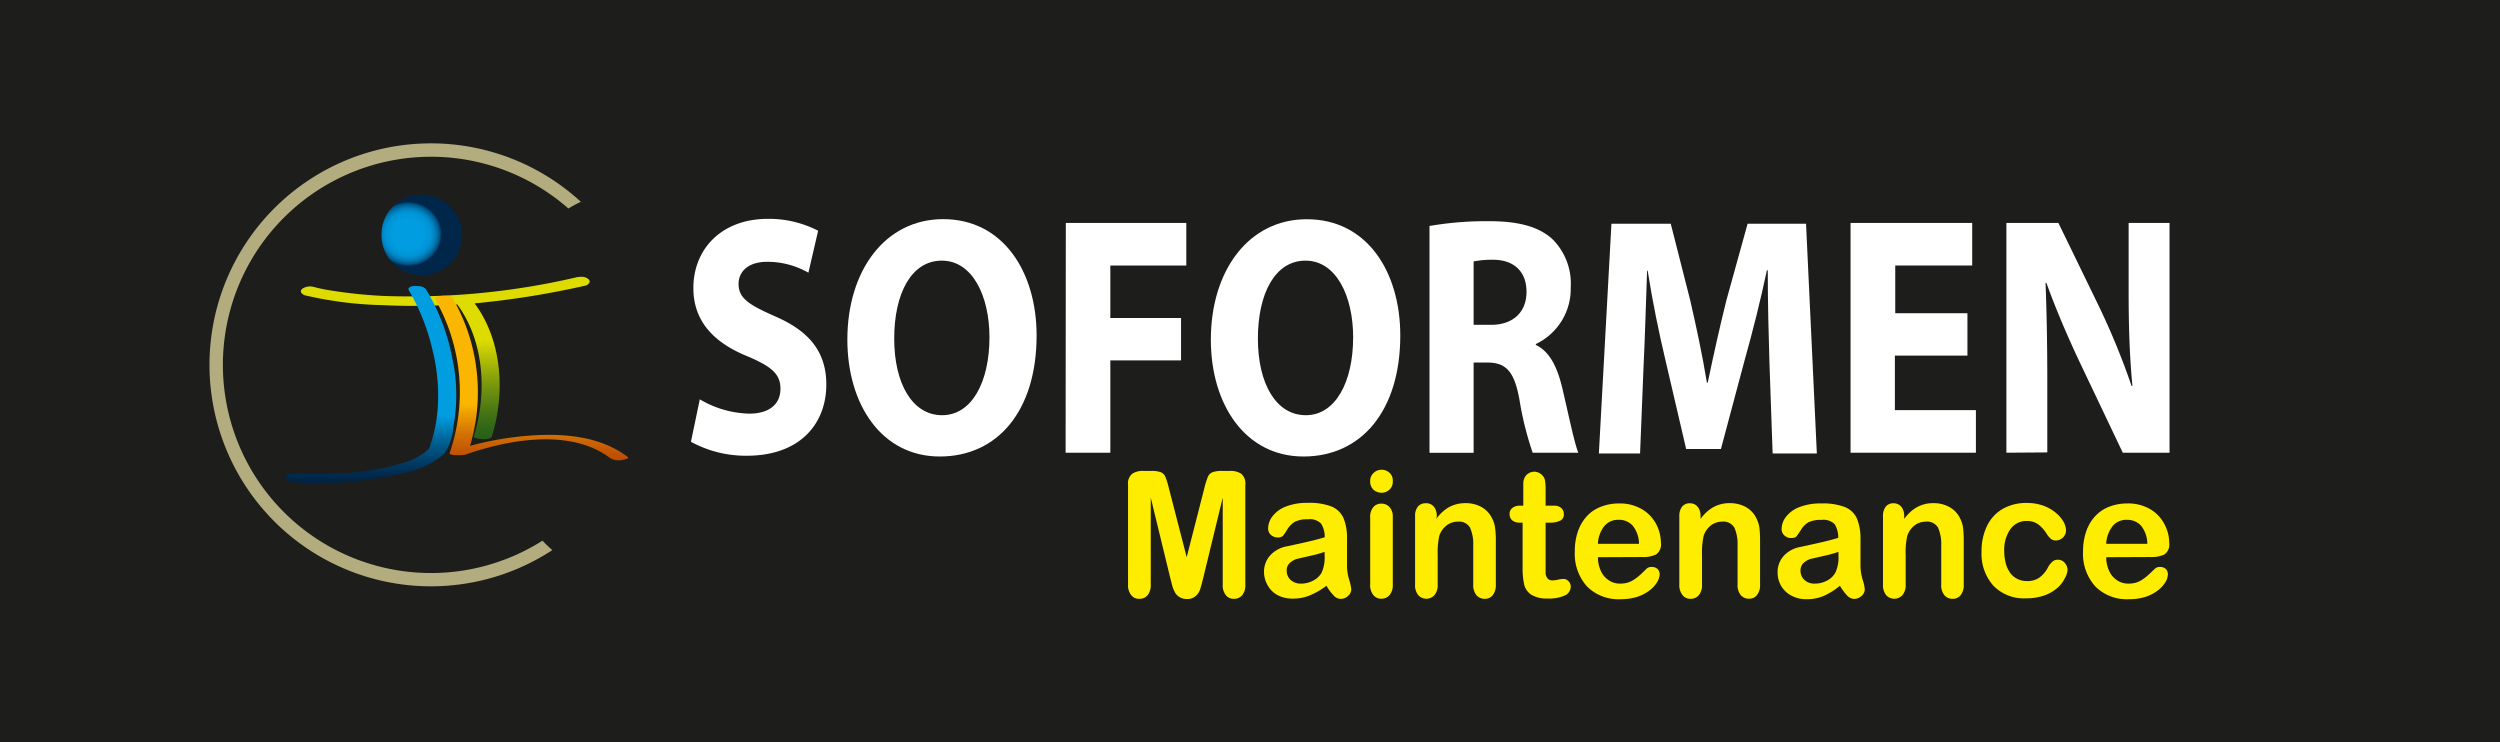 <?xml version="1.0" encoding="UTF-8"?> <svg xmlns="http://www.w3.org/2000/svg" xmlns:xlink="http://www.w3.org/1999/xlink" id="Calque_1" data-name="Calque 1" viewBox="0 0 256.68 76.23"><defs><style>.cls-1{fill:#1d1d1b;}.cls-2,.cls-3{fill:#ffed00;}.cls-3,.cls-8{fill-rule:evenodd;}.cls-4{fill:url(#radial-gradient);}.cls-5{fill:url(#linear-gradient);}.cls-6{fill:url(#linear-gradient-2);}.cls-7{fill:url(#linear-gradient-3);}.cls-8{fill:#b2ac7f;}.cls-9{fill:#fff;}</style><radialGradient id="radial-gradient" cx="375.15" cy="24.03" r="3.96" gradientTransform="translate(-348.24) scale(1.04 1)" gradientUnits="userSpaceOnUse"><stop offset="0.38" stop-color="#009de1"></stop><stop offset="0.57" stop-color="#0094d6"></stop><stop offset="0.65" stop-color="#0084c2"></stop><stop offset="0.71" stop-color="#0071aa"></stop><stop offset="0.78" stop-color="#005687"></stop><stop offset="0.84" stop-color="#00264a"></stop></radialGradient><linearGradient id="linear-gradient" x1="423.06" y1="45.09" x2="423.06" y2="28.42" gradientTransform="translate(-377.36)" gradientUnits="userSpaceOnUse"><stop offset="0" stop-color="#265f19"></stop><stop offset="0.07" stop-color="#306618"></stop><stop offset="0.18" stop-color="#4b7814"></stop><stop offset="0.33" stop-color="#77960e"></stop><stop offset="0.5" stop-color="#b4bf06"></stop><stop offset="0.61" stop-color="#dedb00"></stop></linearGradient><linearGradient id="linear-gradient-2" x1="431.93" y1="47.25" x2="431.93" y2="30.35" gradientTransform="translate(-377.36)" gradientUnits="userSpaceOnUse"><stop offset="0.01" stop-color="#bd4d05"></stop><stop offset="0.06" stop-color="#c35705"></stop><stop offset="0.16" stop-color="#d37203"></stop><stop offset="0.28" stop-color="#ec9e01"></stop><stop offset="0.34" stop-color="#fab600"></stop></linearGradient><linearGradient id="linear-gradient-3" x1="415.46" y1="49.49" x2="415.46" y2="29.3" gradientTransform="translate(-377.36)" gradientUnits="userSpaceOnUse"><stop offset="0" stop-color="#024"></stop><stop offset="0.04" stop-color="#002a4e"></stop><stop offset="0.11" stop-color="#003f69"></stop><stop offset="0.21" stop-color="#006295"></stop><stop offset="0.31" stop-color="#0091d2"></stop><stop offset="0.34" stop-color="#009de1"></stop></linearGradient></defs><rect class="cls-1" x="-8.69" y="-8.54" width="273.89" height="93.27"></rect><path class="cls-2" d="M120.15,59.33c.07.27.14.53.2.78a3.21,3.21,0,0,0,.27.68,1.3,1.3,0,0,0,.48.51,1.35,1.35,0,0,0,.75.2,1.28,1.28,0,0,0,.92-.31,1.56,1.56,0,0,0,.45-.68c.08-.25.19-.65.32-1.18l2-8.24V60a1.63,1.63,0,0,0,.32,1.11,1,1,0,0,0,.83.37,1.06,1.06,0,0,0,.85-.37,1.63,1.63,0,0,0,.32-1.11V49.78a1.32,1.32,0,0,0-.42-1.14,2,2,0,0,0-1.16-.29h-.78a2.92,2.92,0,0,0-1,.13A.87.87,0,0,0,124,49a7.91,7.91,0,0,0-.35,1.13l-1.81,7.08L120,50.08a7.91,7.91,0,0,0-.35-1.13.87.87,0,0,0-.47-.47,2.88,2.88,0,0,0-1-.13h-.78a1.94,1.94,0,0,0-1.15.29,1.29,1.29,0,0,0-.43,1.14V60a1.6,1.6,0,0,0,.33,1.11,1,1,0,0,0,.83.37,1.06,1.06,0,0,0,.85-.37,1.69,1.69,0,0,0,.32-1.11V51.09Z"></path><path class="cls-3" d="M136.19,60.14a5.18,5.18,0,0,0,.74,1,1,1,0,0,0,.71.35,1.13,1.13,0,0,0,.76-.3.93.93,0,0,0,.34-.68,5.08,5.08,0,0,0-.22-1,4.8,4.8,0,0,1-.22-1.41c0-.49,0-.92,0-1.32s0-.87,0-1.44a5.38,5.38,0,0,0-.36-2.15,2.33,2.33,0,0,0-1.24-1.19,6.34,6.34,0,0,0-2.42-.37,5.92,5.92,0,0,0-2.29.39,3.13,3.13,0,0,0-1.35,1,2.08,2.08,0,0,0-.44,1.23.88.88,0,0,0,.29.67,1,1,0,0,0,.67.26.73.73,0,0,0,.57-.17,7.16,7.16,0,0,0,.45-.67,2.26,2.26,0,0,1,.77-.77,2.76,2.76,0,0,1,1.33-.25,1.61,1.61,0,0,1,1.36.44,2.5,2.5,0,0,1,.37,1.4c-.48.15-.94.27-1.36.37s-.91.22-1.5.34l-1.1.24a3,3,0,0,0-1.66.94,2.48,2.48,0,0,0-.61,1.68,2.7,2.7,0,0,0,.37,1.36,2.55,2.55,0,0,0,1,1,3.24,3.24,0,0,0,1.58.37,4.4,4.4,0,0,0,1.77-.34A7.7,7.7,0,0,0,136.19,60.14ZM136,57a3.79,3.79,0,0,1-.31,1.8,2.05,2.05,0,0,1-.86.81,2.62,2.62,0,0,1-1.27.31,1.49,1.49,0,0,1-1.05-.38,1.24,1.24,0,0,1-.4-.93,1,1,0,0,1,.34-.83,1.85,1.85,0,0,1,.72-.4l1.35-.31a12.12,12.12,0,0,0,1.48-.41Z"></path><path class="cls-3" d="M143,53.07a1.42,1.42,0,0,0-.33-1,1.09,1.09,0,0,0-.84-.36,1.05,1.05,0,0,0-.83.36,1.54,1.54,0,0,0-.32,1.07V60a1.59,1.59,0,0,0,.32,1.09,1,1,0,0,0,.83.38,1.07,1.07,0,0,0,.84-.37A1.61,1.61,0,0,0,143,60Z"></path><path class="cls-3" d="M141.85,50.59a1.17,1.17,0,0,0,.81-.32,1.09,1.09,0,0,0,.34-.87,1.06,1.06,0,0,0-.35-.87,1.19,1.19,0,0,0-.8-.3,1.17,1.17,0,0,0-.82.33,1.08,1.08,0,0,0-.35.84,1.12,1.12,0,0,0,.34.88A1.24,1.24,0,0,0,141.85,50.59Z"></path><path class="cls-3" d="M147.52,53a1.61,1.61,0,0,0-.15-.73,1,1,0,0,0-1-.6,1,1,0,0,0-.79.34,1.5,1.5,0,0,0-.29,1v7a1.59,1.59,0,0,0,.32,1.09,1.12,1.12,0,0,0,1.67,0,1.59,1.59,0,0,0,.33-1.1V57a8,8,0,0,1,.17-2,2.24,2.24,0,0,1,.75-1.06,1.88,1.88,0,0,1,1.14-.38,1.29,1.29,0,0,1,1.27.63,4.18,4.18,0,0,1,.32,1.82v4a1.65,1.65,0,0,0,.32,1.09,1.08,1.08,0,0,0,.85.38,1,1,0,0,0,.83-.37,1.66,1.66,0,0,0,.32-1.1V55.55a9.3,9.3,0,0,0-.07-1.3,2.78,2.78,0,0,0-.3-1,2.63,2.63,0,0,0-1.08-1.18,3.31,3.31,0,0,0-1.65-.41,3.49,3.49,0,0,0-1.67.39,4,4,0,0,0-1.34,1.23Z"></path><path class="cls-3" d="M156.07,51.92a1.18,1.18,0,0,0-.8.24.77.77,0,0,0-.28.62.83.83,0,0,0,.26.63,1.13,1.13,0,0,0,.77.25h.31v4.62a7.73,7.73,0,0,0,.17,1.79,1.74,1.74,0,0,0,.74,1,3,3,0,0,0,1.65.38,4,4,0,0,0,1.77-.31,1,1,0,0,0,.61-.89.78.78,0,0,0-.23-.58.69.69,0,0,0-.5-.23,2.81,2.81,0,0,0-.55.07,2.88,2.88,0,0,1-.55.08.67.67,0,0,1-.54-.19,1,1,0,0,1-.21-.5c0-.2,0-.49,0-.86V53.66h.44a2.32,2.32,0,0,0,1.06-.2.69.69,0,0,0,.37-.68.82.82,0,0,0-.26-.62,1.06,1.06,0,0,0-.75-.24h-.86V50.28a5.57,5.57,0,0,0-.06-.94,1,1,0,0,0-.3-.56,1.14,1.14,0,0,0-.8-.35,1.11,1.11,0,0,0-.57.16,1,1,0,0,0-.4.4,1.41,1.41,0,0,0-.16.57c0,.22,0,.52,0,.91v1.45Z"></path><path class="cls-3" d="M168.61,57.19a3.08,3.08,0,0,0,1.42-.26,1.24,1.24,0,0,0,.5-1.18,4.24,4.24,0,0,0-.48-1.93,3.87,3.87,0,0,0-1.47-1.54,4.46,4.46,0,0,0-2.33-.59,5.08,5.08,0,0,0-1.91.35,3.74,3.74,0,0,0-1.45,1,4.49,4.49,0,0,0-.9,1.57,6.23,6.23,0,0,0-.3,2,5,5,0,0,0,1.24,3.59,4.56,4.56,0,0,0,3.49,1.32,5.38,5.38,0,0,0,1.73-.26,4.22,4.22,0,0,0,1.25-.67,3,3,0,0,0,.75-.84,1.65,1.65,0,0,0,.25-.76.75.75,0,0,0-.23-.58.83.83,0,0,0-.58-.2.73.73,0,0,0-.51.16c-.29.28-.52.51-.7.67a5.3,5.3,0,0,1-.6.46,2.41,2.41,0,0,1-.67.32,2.59,2.59,0,0,1-.76.1,2,2,0,0,1-1.14-.32,2.26,2.26,0,0,1-.83-.94,3.48,3.48,0,0,1-.32-1.45Zm-4.55-1.36a3.14,3.14,0,0,1,.68-1.84,1.81,1.81,0,0,1,1.43-.62,1.88,1.88,0,0,1,1.47.61,3,3,0,0,1,.64,1.85Z"></path><path class="cls-3" d="M174.6,53a1.61,1.61,0,0,0-.15-.73,1.09,1.09,0,0,0-.39-.45,1.07,1.07,0,0,0-.56-.15,1,1,0,0,0-.79.34,1.55,1.55,0,0,0-.29,1v7a1.6,1.6,0,0,0,.33,1.09,1,1,0,0,0,.82.38,1.07,1.07,0,0,0,.85-.37,1.59,1.59,0,0,0,.33-1.1V57a8,8,0,0,1,.17-2,2.24,2.24,0,0,1,.75-1.06,1.88,1.88,0,0,1,1.13-.38,1.3,1.3,0,0,1,1.28.63A4.18,4.18,0,0,1,178.4,56v4a1.59,1.59,0,0,0,.32,1.09,1.07,1.07,0,0,0,.84.38,1,1,0,0,0,.83-.37,1.61,1.61,0,0,0,.32-1.1V55.55a11.46,11.46,0,0,0-.06-1.3,3,3,0,0,0-.3-1,2.63,2.63,0,0,0-1.08-1.18,3.36,3.36,0,0,0-1.65-.41,3.46,3.46,0,0,0-1.67.39,4.07,4.07,0,0,0-1.35,1.23Z"></path><path class="cls-3" d="M188.91,60.14a5.18,5.18,0,0,0,.74,1,1,1,0,0,0,.71.35,1.11,1.11,0,0,0,.76-.3.9.9,0,0,0,.34-.68,4.34,4.34,0,0,0-.22-1,5.16,5.16,0,0,1-.22-1.41c0-.49,0-.92,0-1.32V55.4a5.38,5.38,0,0,0-.36-2.15,2.3,2.3,0,0,0-1.24-1.19,6.31,6.31,0,0,0-2.41-.37,5.94,5.94,0,0,0-2.3.39,3.13,3.13,0,0,0-1.35,1,2.08,2.08,0,0,0-.44,1.23.88.88,0,0,0,.29.67,1,1,0,0,0,.68.26c.29,0,.48-.06.56-.17s.24-.33.46-.67a2.16,2.16,0,0,1,.76-.77,2.8,2.8,0,0,1,1.34-.25,1.63,1.63,0,0,1,1.36.44,2.67,2.67,0,0,1,.37,1.4c-.49.15-.94.27-1.36.37s-.92.22-1.51.34l-1.1.24a3,3,0,0,0-1.66.94,2.47,2.47,0,0,0-.6,1.68,2.69,2.69,0,0,0,.36,1.36,2.64,2.64,0,0,0,1.05,1,3.17,3.17,0,0,0,1.57.37,4.4,4.4,0,0,0,1.77-.34A7.46,7.46,0,0,0,188.91,60.14ZM188.76,57a3.77,3.77,0,0,1-.32,1.8,2.08,2.08,0,0,1-.85.81,2.66,2.66,0,0,1-1.28.31,1.49,1.49,0,0,1-1.05-.38,1.28,1.28,0,0,1-.4-.93,1.06,1.06,0,0,1,.34-.83,1.85,1.85,0,0,1,.72-.4l1.35-.31a12.38,12.38,0,0,0,1.49-.41Z"></path><path class="cls-3" d="M195.51,53a1.61,1.61,0,0,0-.15-.73,1.09,1.09,0,0,0-.39-.45,1.07,1.07,0,0,0-.56-.15,1,1,0,0,0-.79.34,1.55,1.55,0,0,0-.29,1v7a1.65,1.65,0,0,0,.32,1.09,1.13,1.13,0,0,0,1.68,0,1.59,1.59,0,0,0,.33-1.1V57a7.53,7.53,0,0,1,.17-2,2.24,2.24,0,0,1,.75-1.06,1.88,1.88,0,0,1,1.13-.38,1.3,1.3,0,0,1,1.28.63,4.18,4.18,0,0,1,.32,1.82v4a1.59,1.59,0,0,0,.32,1.09,1.06,1.06,0,0,0,.84.38,1,1,0,0,0,.83-.37,1.61,1.61,0,0,0,.32-1.1V55.55a11.46,11.46,0,0,0-.06-1.3,3,3,0,0,0-.3-1,2.6,2.6,0,0,0-1.09-1.18,3.3,3.3,0,0,0-1.64-.41,3.46,3.46,0,0,0-1.67.39,4.07,4.07,0,0,0-1.35,1.23Z"></path><path class="cls-3" d="M212.28,58.52a1.11,1.11,0,0,0-.28-.72.89.89,0,0,0-.71-.33.82.82,0,0,0-.6.23,2.14,2.14,0,0,0-.46.63,3,3,0,0,1-.88,1,2.14,2.14,0,0,1-1.2.33,2.18,2.18,0,0,1-1-.21,2.11,2.11,0,0,1-.74-.6,3.08,3.08,0,0,1-.47-1,4.78,4.78,0,0,1-.16-1.24,3.68,3.68,0,0,1,.63-2.28,2,2,0,0,1,1.67-.84,1.94,1.94,0,0,1,1.18.34,3.71,3.71,0,0,1,.89,1,2.06,2.06,0,0,0,.43.5.73.73,0,0,0,.48.16,1.05,1.05,0,0,0,.75-.3,1,1,0,0,0,.31-.74,1.92,1.92,0,0,0-.27-.91,3.44,3.44,0,0,0-.81-.92,4.29,4.29,0,0,0-1.27-.71,4.94,4.94,0,0,0-1.66-.27,4.89,4.89,0,0,0-2.51.62,4.08,4.08,0,0,0-1.6,1.76,5.9,5.9,0,0,0-.55,2.62,4.91,4.91,0,0,0,1.21,3.49,4.35,4.35,0,0,0,3.36,1.3,5.5,5.5,0,0,0,1.83-.28,4.11,4.11,0,0,0,1.34-.75,3,3,0,0,0,.79-1A2,2,0,0,0,212.28,58.52Z"></path><path class="cls-3" d="M220.8,57.19a3.08,3.08,0,0,0,1.42-.26,1.24,1.24,0,0,0,.5-1.18,4.13,4.13,0,0,0-.49-1.93,3.85,3.85,0,0,0-1.46-1.54,4.47,4.47,0,0,0-2.34-.59,5.11,5.11,0,0,0-1.91.35,3.77,3.77,0,0,0-1.44,1,4.34,4.34,0,0,0-.9,1.57,6.23,6.23,0,0,0-.31,2,5,5,0,0,0,1.25,3.59,4.55,4.55,0,0,0,3.48,1.32,5.4,5.4,0,0,0,1.74-.26,4.22,4.22,0,0,0,1.25-.67,3.2,3.2,0,0,0,.75-.84,1.62,1.62,0,0,0,.24-.76.75.75,0,0,0-.22-.58.85.85,0,0,0-.58-.2.73.73,0,0,0-.51.16c-.29.28-.52.51-.71.67a4.44,4.44,0,0,1-.59.46,2.41,2.41,0,0,1-.67.32,2.64,2.64,0,0,1-.76.1,2,2,0,0,1-1.14-.32,2.19,2.19,0,0,1-.83-.94,3.33,3.33,0,0,1-.32-1.45Zm-4.55-1.36a3.14,3.14,0,0,1,.68-1.84,1.81,1.81,0,0,1,1.43-.62,1.91,1.91,0,0,1,1.47.61,3,3,0,0,1,.64,1.85Z"></path><path class="cls-4" d="M39.17,24a4.14,4.14,0,1,0,4.13-4A4.05,4.05,0,0,0,39.17,24Z"></path><path class="cls-5" d="M59.15,28.48a75.06,75.06,0,0,1-19.88,1.9A49.39,49.39,0,0,1,34,29.83a16.35,16.35,0,0,1-1.71-.35,1.45,1.45,0,0,0-1.27.18c-.31.28,0,.59.33.67a38.56,38.56,0,0,0,7.94,1,67.51,67.51,0,0,0,7.66-.07C49.77,35.1,50,40.47,48.65,44.8c-.08.27,1.7.49,1.85,0,1.38-4.38,1.09-9.8-1.77-13.65a90.47,90.47,0,0,0,11.36-1.82c.31-.07.63-.4.33-.67a1.08,1.08,0,0,0-.74-.24A2.33,2.33,0,0,0,59.15,28.48Z"></path><path class="cls-6" d="M44.66,30.69A19.19,19.19,0,0,1,46.17,46.5c-.11.33,1.43.24,1.58.19,4.51-1.58,10.88-2.73,14.93.37a1.76,1.76,0,0,0,1.13.18s.9-.13.65-.32c-3-2.28-7.07-2.48-10.72-2.14a32.14,32.14,0,0,0-5.48,1,19.29,19.29,0,0,0-1.81-15.21c-.09-.14-.39-.2-.73-.2C45.18,30.35,44.55,30.5,44.66,30.69Z"></path><path class="cls-7" d="M42,29.85A21.72,21.72,0,0,1,44.42,36a19.32,19.32,0,0,1,.5,6.2,14.69,14.69,0,0,1-.73,3.47c-.1.32-.17.43-.16.43a6.47,6.47,0,0,1-2.89,1.5c-3.48,1.09-7.33,1.09-10.95,1-1.11,0-1.1.88,0,.92a38.88,38.88,0,0,0,11.69-1.05,8.55,8.55,0,0,0,3.74-1.88,5.69,5.69,0,0,0,.93-2.79,17.74,17.74,0,0,0-.13-7.11,21.29,21.29,0,0,0-2.69-7,1.06,1.06,0,0,0-.87-.31C42.3,29.3,41.74,29.51,42,29.85Z"></path><path class="cls-8" d="M55.7,55.51a21.37,21.37,0,1,1,2.66-34.1,12.25,12.25,0,0,1,1.28-.69,22.74,22.74,0,1,0-2.93,35.76A13.18,13.18,0,0,1,55.7,55.51Z"></path><path class="cls-9" d="M71.85,41a10.42,10.42,0,0,0,5.07,1.47c2.1,0,3.21-1,3.21-2.56s-1-2.31-3.39-3.33c-3.36-1.36-5.55-3.53-5.55-7,0-4,2.88-7.11,7.65-7.11A11,11,0,0,1,84,23.69L83,28a8.47,8.47,0,0,0-4.23-1.12c-2,0-2.94,1.05-2.94,2.27,0,1.51,1.14,2.17,3.75,3.33,3.57,1.54,5.26,3.71,5.26,7,0,3.95-2.62,7.31-8.17,7.31a11.74,11.74,0,0,1-5.73-1.43Z"></path><path class="cls-9" d="M106.43,34.44c0,7.74-4,12.43-9.94,12.43S87,41.58,87,34.86c0-7.07,3.87-12.36,9.84-12.36C103,22.5,106.43,27.93,106.43,34.44Zm-14.62.32c0,4.62,1.86,7.87,4.92,7.87s4.86-3.43,4.86-8c0-4.23-1.74-7.87-4.89-7.87S91.81,30.17,91.81,34.76Z"></path><path class="cls-9" d="M109.43,22.89H121.8v4.37H114v5.39h7.26V37H114v9.48h-4.59Z"></path><path class="cls-9" d="M143.77,34.44c0,7.74-4,12.43-9.94,12.43s-9.51-5.29-9.51-12c0-7.07,3.87-12.36,9.84-12.36C140.37,22.5,143.77,27.93,143.77,34.44Zm-14.62.32c0,4.62,1.86,7.87,4.92,7.87s4.86-3.43,4.86-8c0-4.23-1.74-7.87-4.89-7.87S129.15,30.17,129.15,34.76Z"></path><path class="cls-9" d="M146.77,23.2a34.55,34.55,0,0,1,6.09-.49c3,0,5.1.53,6.55,1.86a6.44,6.44,0,0,1,1.86,4.93,6.27,6.27,0,0,1-3.58,5.82v.1c1.41.67,2.19,2.24,2.71,4.41.63,2.66,1.26,5.74,1.65,6.65h-4.69A33.11,33.11,0,0,1,156,41c-.54-2.94-1.41-3.75-3.27-3.78H151.3v9.27h-4.53Zm4.53,10.15h1.8c2.28,0,3.63-1.33,3.63-3.39s-1.26-3.26-3.36-3.29a10,10,0,0,0-2.07.17Z"></path><path class="cls-9" d="M181.68,37.45c-.09-2.84-.18-6.27-.18-9.7h-.09c-.63,3-1.48,6.37-2.26,9.14l-2.46,9.21h-3.57L171,37c-.66-2.76-1.35-6.13-1.83-9.21h-.06c-.12,3.19-.21,6.83-.36,9.77l-.36,9h-4.23l1.29-23.59h6.09l2,7.87c.63,2.73,1.26,5.68,1.71,8.44h.09c.57-2.73,1.26-5.85,1.92-8.47l2.17-7.84h6l1.11,23.59H182Z"></path><path class="cls-9" d="M202,36.51h-7.45v5.6h8.32v4.37H190V22.89h12.49v4.37h-7.9v4.9H202Z"></path><path class="cls-9" d="M206,46.48V22.89h5.34l4.2,8.64a74.52,74.52,0,0,1,3.31,8.09h.09c-.3-3.11-.39-6.3-.39-9.84V22.89h4.2V46.48h-4.8l-4.33-9.1c-1.2-2.52-2.52-5.57-3.51-8.33l-.09,0c.12,3.12.18,6.45.18,10.3v7.1Z"></path></svg> 